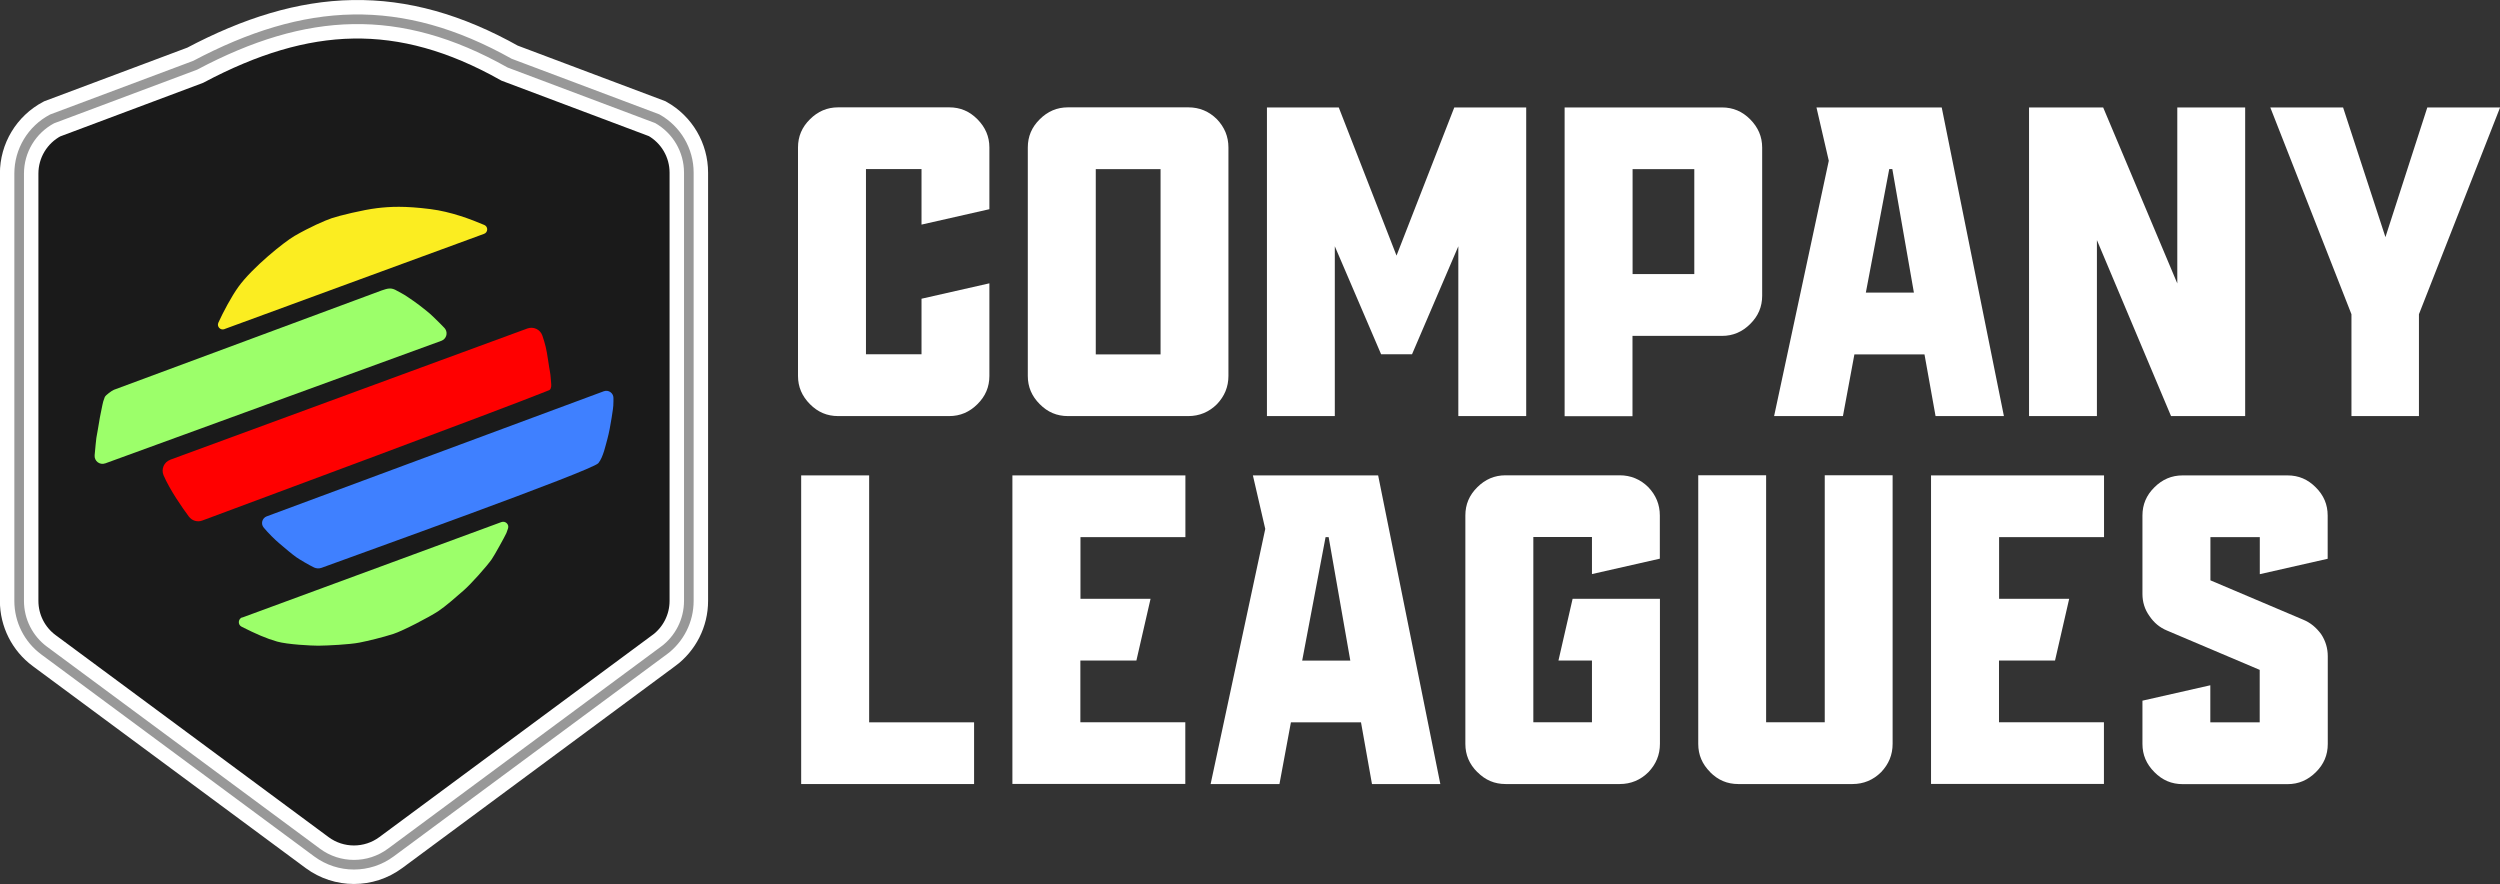 <?xml version="1.0" encoding="UTF-8"?>
<svg id="Calque_2" xmlns="http://www.w3.org/2000/svg" viewBox="0 0 259.68 91.83">
  <rect x="0" y="0" width="259.68" height="91.83" fill="#333333" stroke="none"/>
  <defs>
    <style>
      .cls-1 {
        fill: #3f80ff;
      }

      .cls-2 {
        stroke: #fff;
        stroke-width: 4px;
      }

      .cls-2, .cls-3 {
        fill: none;
        stroke-miterlimit: 10;
      }

      .cls-4 {
        fill: #9cff6a;
      }

      .cls-5 {
        fill: #fff;
      }

      .cls-3 {
        stroke: #989898;
      }

      .cls-6 {
        fill: red;
      }

      .cls-7 {
        fill: #fbed21;
      }

      .cls-8 {
        fill: #1a1a1a;
      }
    </style>
  </defs>
  <g id="Calque_1-2" data-name="Calque_1">
    <g>
      <path class="cls-5" d="M84.13,41.98c-.82-.83-1.24-1.79-1.24-2.93V15.32c0-1.15.41-2.11,1.24-2.93.82-.82,1.79-1.24,2.93-1.24h11.54c1.15,0,2.11.41,2.93,1.24s1.24,1.79,1.24,2.93v6.41l-7.05,1.6v-5.77h-5.77v19.24h5.77v-5.77l7.05-1.6v9.62c0,1.14-.41,2.11-1.24,2.93-.82.82-1.79,1.24-2.93,1.24h-11.54c-1.15,0-2.11-.41-2.93-1.24Z"/>
      <path class="cls-5" d="M108,41.98c-.83-.83-1.24-1.79-1.24-2.93V15.32c0-1.15.41-2.11,1.24-2.93.82-.82,1.79-1.24,2.93-1.24h12.5c1.15,0,2.15.41,2.98,1.24.78.82,1.19,1.79,1.19,2.93v23.73c0,1.14-.41,2.11-1.19,2.93-.82.82-1.83,1.24-2.98,1.24h-12.5c-1.15,0-2.11-.41-2.93-1.24ZM120.55,36.81v-19.24h-6.73v19.24h6.73Z"/>
      <path class="cls-5" d="M131.59,11.16h7.47l6,15.39,6-15.39h7.47v32.06h-7.05v-17.64l-4.81,11.22h-3.21l-4.81-11.22v17.64h-7.05V11.16Z"/>
      <path class="cls-5" d="M162.52,11.16h16.35c1.14,0,2.11.41,2.93,1.24s1.24,1.79,1.24,2.93v15.39c0,1.14-.41,2.11-1.24,2.93-.82.82-1.79,1.24-2.93,1.24h-9.3v8.34h-7.05V11.16ZM175.99,28.47v-10.9h-6.41v10.9h6.41Z"/>
      <path class="cls-5" d="M189.96,16.7l-1.28-5.54h13.01l6.46,32.06h-7.1l-1.15-6.41h-7.28l-1.19,6.41h-7.15l5.68-26.52ZM198.8,30.39l-2.24-12.83h-.32l-2.43,12.83h4.99Z"/>
      <path class="cls-5" d="M210.76,11.16h7.7l7.7,18.28V11.16h7.05v32.06h-7.7l-7.7-18.28v18.28h-7.05V11.16Z"/>
      <path class="cls-5" d="M244.25,32.64l-8.43-21.48h7.56l4.4,13.47,4.35-13.47h7.56l-8.43,21.48v10.58h-7.01v-10.58Z"/>
    </g>
    <g>
      <path class="cls-5" d="M83.23,49.38h7.05v25.65h10.9v6.41h-17.96v-32.06Z"/>
      <path class="cls-5" d="M105.17,49.38h17.96v6.41h-10.9v6.41h7.28l-1.47,6.41h-5.82v6.41h10.9v6.41h-17.96v-32.06Z"/>
      <path class="cls-5" d="M131.42,54.92l-1.28-5.54h13.01l6.46,32.06h-7.1l-1.14-6.41h-7.28l-1.19,6.41h-7.15l5.68-26.52ZM140.26,68.62l-2.25-12.83h-.32l-2.43,12.83h4.99Z"/>
      <path class="cls-5" d="M153.45,80.2c-.83-.83-1.24-1.79-1.24-2.93v-23.73c0-1.15.41-2.11,1.24-2.93.82-.82,1.79-1.24,2.93-1.24h11.86c1.14,0,2.15.41,2.98,1.24.78.82,1.19,1.79,1.19,2.93v4.49l-7.05,1.6v-3.85h-6.09v19.24h6.09v-6.41h-3.48l1.47-6.41h9.07v15.07c0,1.14-.41,2.11-1.19,2.93-.82.82-1.83,1.24-2.98,1.24h-11.86c-1.15,0-2.11-.41-2.93-1.24Z"/>
      <path class="cls-5" d="M177.64,80.2c-.83-.83-1.24-1.79-1.24-2.93v-27.9h7.05v25.65h6.09v-25.65h7.05v27.9c0,1.14-.41,2.11-1.19,2.93-.82.82-1.83,1.24-2.98,1.24h-11.86c-1.15,0-2.11-.41-2.93-1.24Z"/>
      <path class="cls-5" d="M200.59,49.38h17.96v6.41h-10.9v6.41h7.28l-1.47,6.41h-5.82v6.41h10.9v6.41h-17.96v-32.06Z"/>
      <path class="cls-5" d="M223.78,80.2c-.83-.83-1.24-1.79-1.24-2.93v-4.49l7.05-1.6v3.85h5.13v-5.45l-9.62-4.08c-.78-.32-1.37-.83-1.83-1.51-.5-.69-.73-1.47-.73-2.29v-8.15c0-1.15.41-2.11,1.24-2.93.82-.82,1.79-1.24,2.93-1.24h10.9c1.15,0,2.11.41,2.93,1.24.83.82,1.24,1.79,1.24,2.93v4.49l-7.05,1.6v-3.85h-5.13v4.49l9.62,4.08c.78.32,1.37.82,1.88,1.51.46.69.69,1.47.69,2.29v9.12c0,1.14-.41,2.11-1.24,2.93s-1.79,1.24-2.93,1.24h-10.9c-1.15,0-2.11-.41-2.93-1.24Z"/>
    </g>
    <g>
      <path class="cls-8" d="M68.94,67.58l-28.35,20.98c-2.27,1.68-5.38,1.68-7.65,0l-28.35-20.98c-1.64-1.21-2.6-3.13-2.6-5.16V18.03c0-2.38,1.31-4.56,3.42-5.68l14.86-5.57C31.75.7,41.61.2,52.94,6.56l15.33,5.77c2.03,1.14,3.28,3.28,3.28,5.6v44.49c0,2.04-.97,3.95-2.6,5.16Z"/>
      <path class="cls-2" d="M68.94,67.58l-28.35,20.98c-2.27,1.68-5.38,1.68-7.65,0l-28.35-20.98c-1.64-1.21-2.6-3.13-2.6-5.16V18.03c0-2.38,1.31-4.56,3.42-5.68l14.86-5.57C31.75.7,41.61.2,52.94,6.56l15.33,5.77c2.03,1.14,3.28,3.28,3.28,5.6v44.49c0,2.04-.97,3.95-2.6,5.16Z"/>
      <path class="cls-3" d="M68.94,67.58l-28.35,20.98c-2.27,1.68-5.38,1.68-7.65,0l-28.35-20.98c-1.64-1.21-2.6-3.13-2.6-5.16V18.03c0-2.38,1.31-4.56,3.42-5.68l14.86-5.57C31.75.7,41.61.2,52.94,6.56l15.33,5.77c2.03,1.14,3.28,3.28,3.28,5.6v44.49c0,2.04-.97,3.95-2.6,5.16Z"/>
    </g>
    <g>
      <path class="cls-4" d="M10.93,48.13c-.57.21-1.16-.25-1.1-.85.07-.76.15-1.61.18-1.8.05-.34.24-1.27.29-1.67s.29-1.47.34-1.76c.03-.18.11-.48.24-.8.09-.21.74-.68.95-.76l27.84-10.33c.61-.2.96-.33,1.58.05l.48.26c.19.1.38.22.56.34.39.26.87.59,1.29.91.35.28.99.75,1.46,1.22.43.42.92.9,1.12,1.12.04.04.07.08.1.13h0c.28.44.08,1.03-.41,1.21l-34.91,12.73Z"/>
      <path class="cls-7" d="M23.32,34.18l26.96-9.89c.42-.15.44-.74.03-.92-1.39-.59-3.46-1.38-5.6-1.65-2.68-.34-4.19-.26-5.54-.1-1.44.17-3.97.79-4.7,1.04s-2.27.92-3.88,1.85c-1.07.62-4.38,3.28-5.83,5.29-.72,1-1.59,2.64-2.08,3.72-.18.4.21.82.63.67Z"/>
      <path class="cls-6" d="M17.69,47.75l37.09-13.63c.64-.23,1.34.1,1.56.75.3.89.42,1.36.59,2.54.18,1.25.24,1.27.28,1.92.03.55.1.71,0,1-.07.21-.16.19-.55.35-4.31,1.74-30.61,11.52-35.65,13.39-.5.19-1.07.02-1.39-.41-.72-.97-1.96-2.75-2.63-4.29-.27-.64.04-1.37.69-1.61Z"/>
      <path class="cls-1" d="M27.69,53.64l35.03-13c.48-.18,1,.18,1,.69v.36c0,.71-.09.95-.19,1.71-.09.63-.3,1.71-.43,2.16-.18.63-.44,1.94-.95,2.55-.65.78-25.31,9.6-28.75,10.87-.25.09-.53.08-.77-.03-.56-.27-1.52-.84-1.82-1.05-.55-.39-.98-.77-1.81-1.47-.43-.36-1.13-1.05-1.61-1.63-.33-.4-.16-.99.32-1.17Z"/>
      <path class="cls-4" d="M25.15,64.15l26.93-9.92c.42-.15.83.24.69.66-.07.2-.13.38-.17.48-.15.34-1.27,2.37-1.53,2.73-.53.75-2.14,2.56-2.92,3.24s-1.89,1.66-2.65,2.16c-.9.59-3.65,2.03-4.65,2.35-1.09.35-2.6.72-3.52.9-1.03.2-3.29.31-4.27.32-.69,0-3.19-.12-4.28-.43s-2.2-.79-3.68-1.54c-.42-.21-.38-.81.06-.98Z"/>
    </g>
  </g>
</svg>